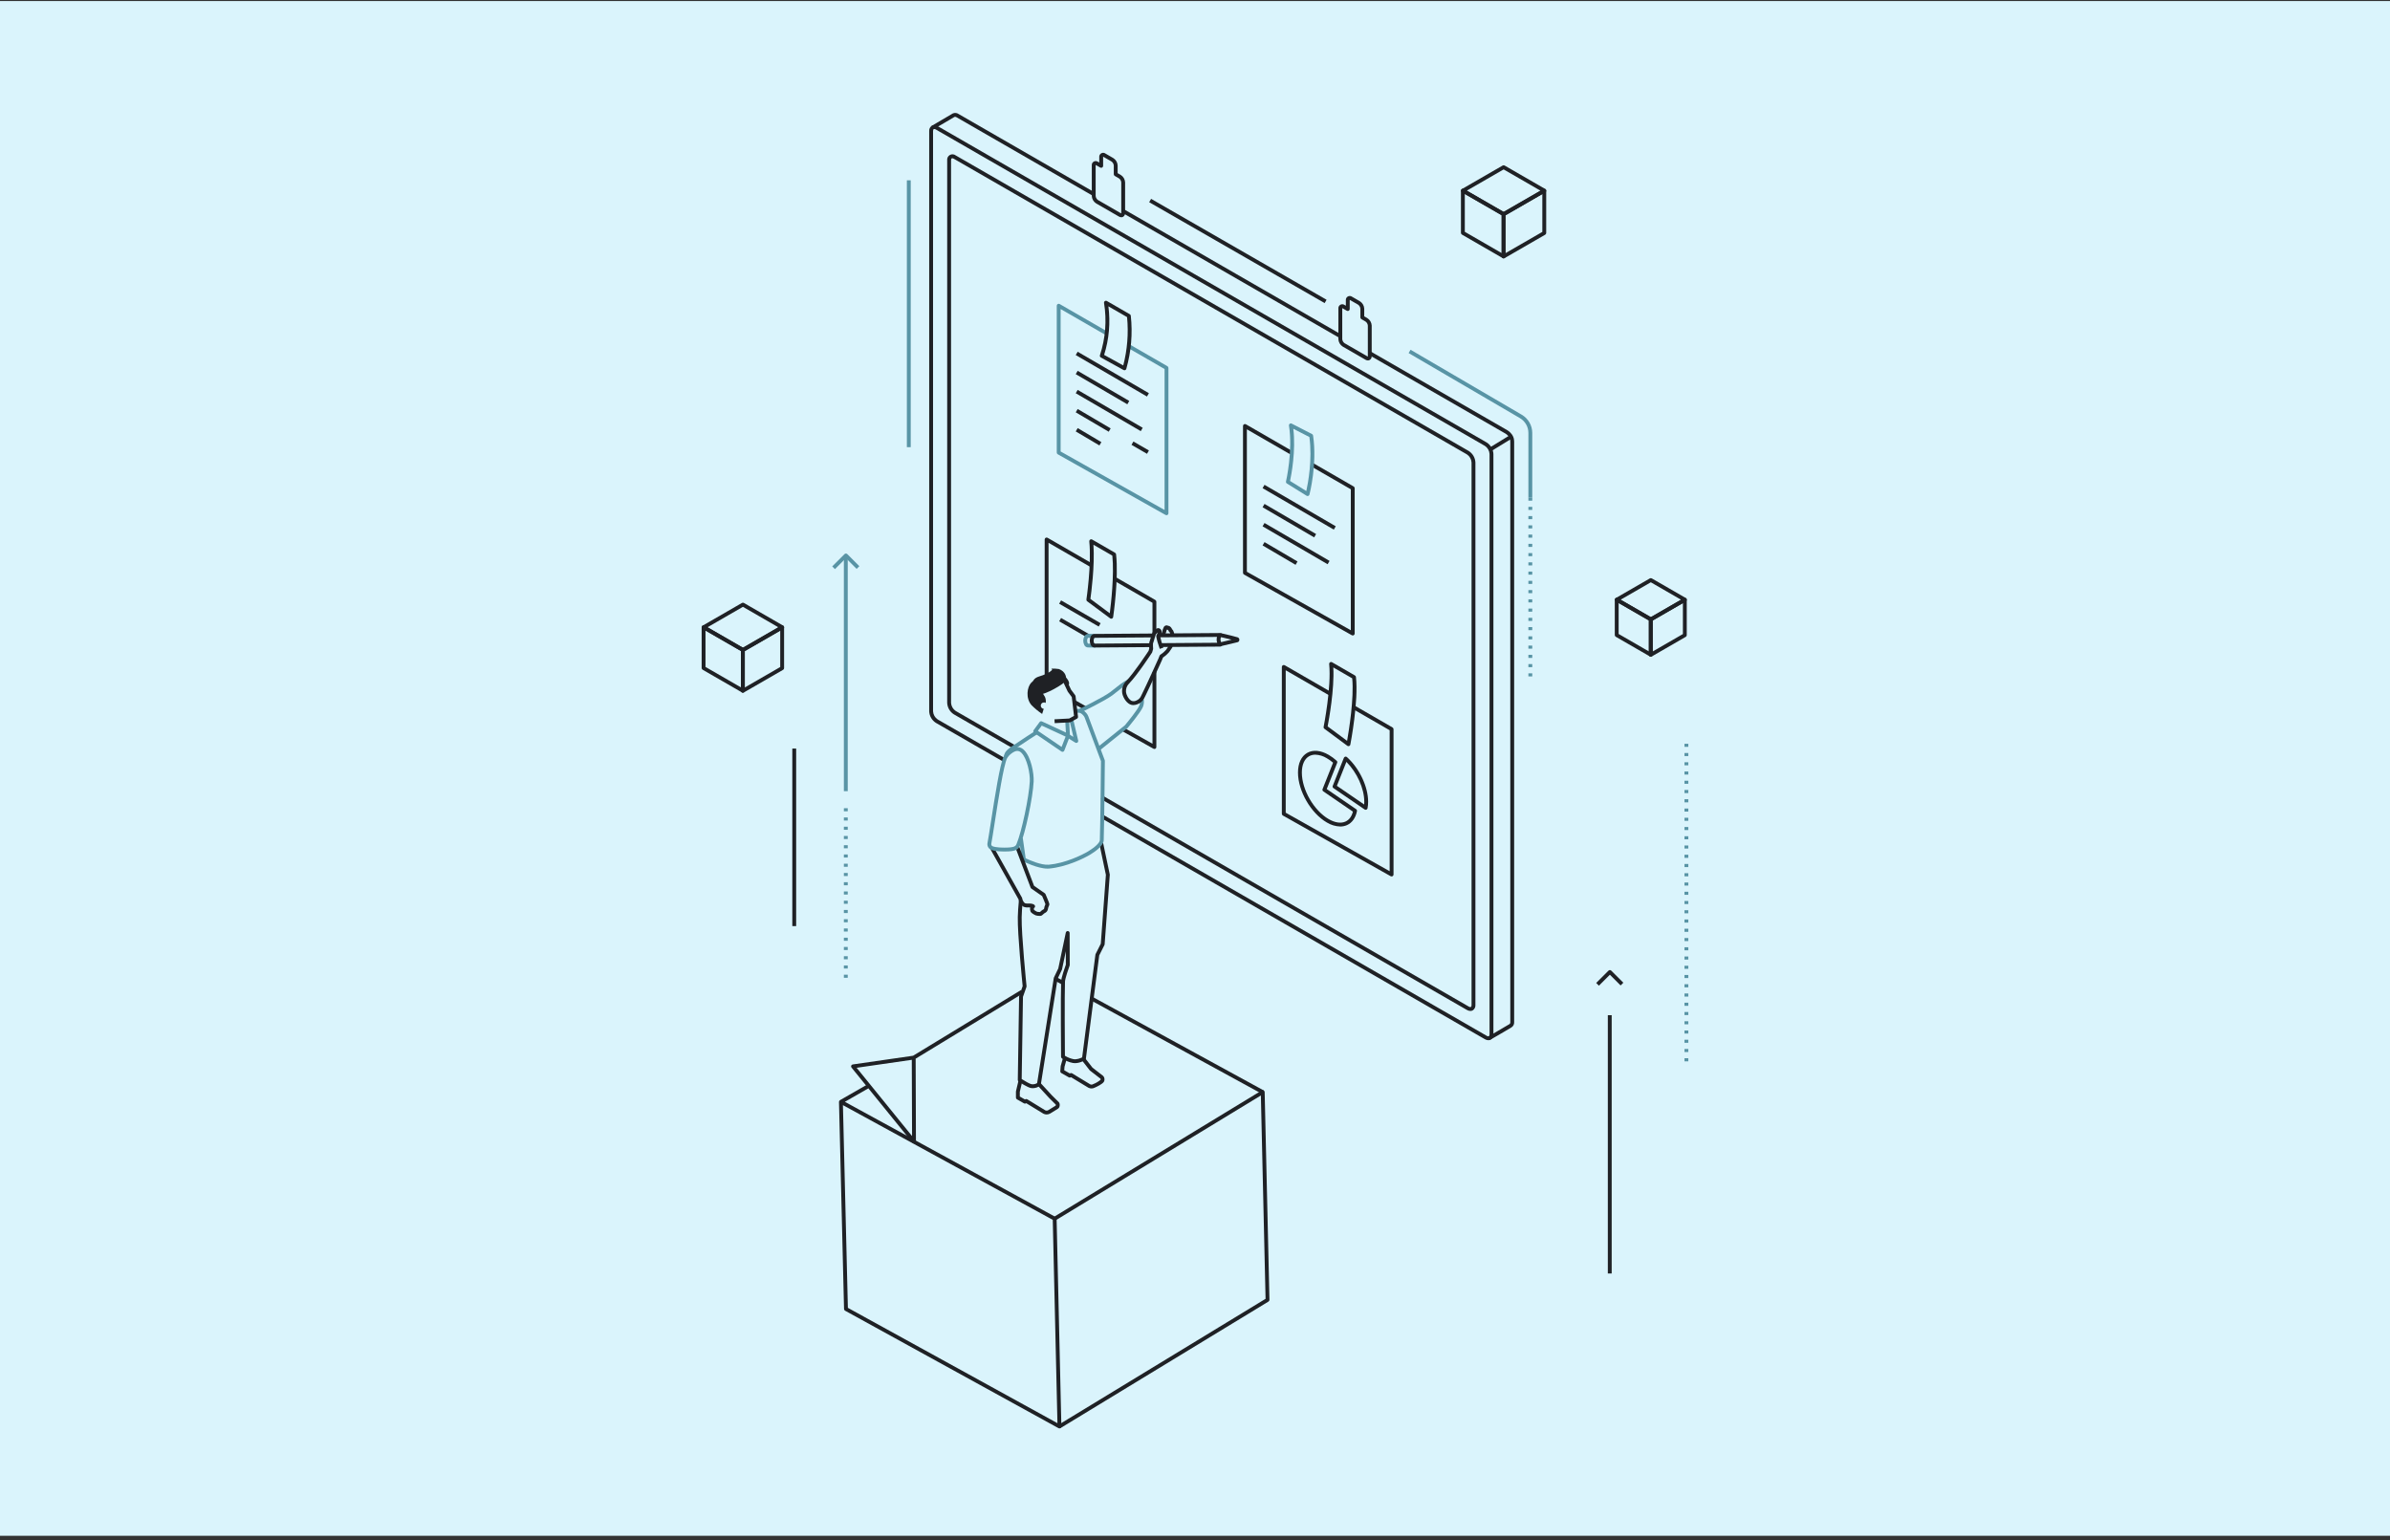 <svg width="436" height="281" viewBox="0 0 436 281" fill="none" xmlns="http://www.w3.org/2000/svg">
<rect x="0" y="0" width="436" height="281" fill="#333333" stroke="none"/>
<rect width="436" height="280" transform="translate(0 0.19)" fill="#DAF4FC"/>
<g clip-path="url(#clip0_131_11657)">
<path d="M222.683 117.893L222.521 117.209C223.179 117.053 224.023 116.854 224.661 116.703L224.388 116.63L222.508 116.185L222.67 115.501L224.561 115.949L225.786 116.277C225.801 116.281 225.817 116.286 225.831 116.292C225.891 116.319 225.944 116.358 225.986 116.407C226.029 116.456 226.06 116.514 226.077 116.577C226.097 116.641 226.104 116.709 226.096 116.776C226.088 116.843 226.066 116.908 226.032 116.966C226.003 117.02 225.961 117.066 225.911 117.101C225.861 117.136 225.804 117.159 225.743 117.169C225.442 117.242 223.351 117.736 222.683 117.893Z" fill="#1F2125"/>
<path d="M166.741 208.612C166.688 208.612 166.637 208.6 166.589 208.578C166.542 208.555 166.5 208.522 166.467 208.482L155.336 194.768C155.297 194.72 155.272 194.662 155.262 194.601C155.252 194.54 155.259 194.477 155.282 194.419C155.305 194.361 155.342 194.31 155.391 194.271C155.44 194.233 155.498 194.208 155.559 194.199L166.565 192.612L186.255 180.626L186.621 181.226L167.038 193.146L167.092 208.259C167.093 208.305 167.084 208.351 167.066 208.394C167.048 208.437 167.023 208.476 166.99 208.508C166.957 208.541 166.918 208.567 166.876 208.585C166.833 208.603 166.787 208.612 166.741 208.612H166.741ZM156.273 194.806L166.385 207.265L166.336 193.355L156.273 194.806Z" fill="#1F2125"/>
<path d="M192.281 178.825L192.619 178.208L193.954 178.938L193.617 179.555L192.281 178.825Z" fill="#1F2125"/>
<path d="M198.891 182.441L199.228 181.824L230.524 198.932L230.186 199.549L198.891 182.441Z" fill="#1F2125"/>
<path d="M199.205 35.632L174.502 21.396C174.45 21.357 174.391 21.33 174.327 21.318C174.264 21.305 174.199 21.308 174.136 21.324L170.31 23.573L169.953 22.967L173.759 20.729C173.784 20.713 173.81 20.699 173.838 20.688C174.002 20.619 174.18 20.591 174.358 20.608C174.535 20.626 174.705 20.687 174.852 20.786L199.556 35.023L199.205 35.632Z" fill="#1F2125"/>
<path d="M204.578 38.727L204.929 38.117L244.602 60.982L244.251 61.591L204.578 38.727Z" fill="#1F2125"/>
<path d="M271.518 189.779C271.293 189.773 271.073 189.709 270.881 189.592L200.787 149.2L201.139 148.591L271.233 188.983C271.285 189.024 271.346 189.052 271.412 189.065C271.477 189.078 271.545 189.074 271.609 189.056C271.687 189.01 271.734 188.875 271.734 188.694V82.823C271.715 82.528 271.629 82.241 271.481 81.985C271.333 81.729 271.128 81.51 270.881 81.347L170.715 23.624C170.663 23.583 170.602 23.555 170.536 23.542C170.471 23.53 170.403 23.533 170.34 23.552C170.261 23.597 170.214 23.732 170.214 23.913V129.784C170.233 130.08 170.319 130.367 170.467 130.623C170.615 130.879 170.82 131.097 171.067 131.261L183.254 138.284L182.902 138.893L170.715 131.87C170.363 131.644 170.069 131.336 169.86 130.973C169.65 130.611 169.531 130.203 169.511 129.784V23.913C169.497 23.724 169.534 23.534 169.617 23.363C169.701 23.193 169.829 23.048 169.988 22.943C170.158 22.858 170.348 22.82 170.537 22.832C170.727 22.845 170.91 22.908 171.067 23.015L271.232 80.737C271.585 80.963 271.878 81.271 272.088 81.634C272.297 81.997 272.417 82.404 272.437 82.823V188.694C272.451 188.884 272.414 189.074 272.33 189.244C272.246 189.415 272.119 189.56 271.96 189.664C271.825 189.741 271.673 189.78 271.518 189.779ZM268.236 184.439C268.011 184.434 267.791 184.37 267.599 184.253L200.842 145.787L201.193 145.178L267.95 183.644C268.002 183.685 268.064 183.713 268.129 183.725C268.195 183.738 268.262 183.735 268.326 183.716C268.404 183.67 268.451 183.536 268.451 183.355V84.372C268.433 84.077 268.346 83.79 268.198 83.534C268.05 83.278 267.845 83.059 267.599 82.896L173.998 28.963C173.946 28.922 173.884 28.894 173.819 28.881C173.754 28.869 173.686 28.872 173.622 28.89C173.544 28.936 173.497 29.071 173.497 29.252V128.234C173.515 128.529 173.602 128.816 173.75 129.072C173.898 129.328 174.103 129.547 174.35 129.71L185.061 135.883L184.71 136.492L173.998 130.319C173.645 130.093 173.352 129.786 173.142 129.423C172.933 129.06 172.813 128.652 172.793 128.234V29.252C172.768 29.061 172.799 28.867 172.884 28.694C172.969 28.521 173.104 28.378 173.271 28.282C173.437 28.185 173.629 28.141 173.821 28.154C174.013 28.166 174.197 28.236 174.35 28.354L267.95 82.287C268.303 82.513 268.596 82.821 268.806 83.183C269.015 83.546 269.135 83.954 269.154 84.372V183.355C269.168 183.544 269.132 183.734 269.048 183.905C268.964 184.075 268.836 184.22 268.678 184.325C268.543 184.402 268.391 184.441 268.236 184.44L268.236 184.439Z" fill="#1F2125"/>
<path d="M212.801 93.994C212.741 93.994 212.681 93.978 212.629 93.949L192.96 82.878C192.906 82.848 192.861 82.803 192.829 82.749C192.798 82.695 192.781 82.634 192.781 82.572V55.771C192.781 55.71 192.798 55.649 192.828 55.596C192.859 55.542 192.904 55.498 192.957 55.467C193.011 55.436 193.071 55.42 193.133 55.42C193.195 55.42 193.255 55.436 193.309 55.467L201.913 60.432L201.561 61.041L193.485 56.38V82.366L212.45 93.041V67.326L205.659 63.407L206.011 62.798L212.978 66.818C213.031 66.849 213.075 66.893 213.106 66.947C213.137 67 213.153 67.061 213.153 67.123V93.642C213.153 93.736 213.116 93.825 213.05 93.891C212.984 93.957 212.895 93.994 212.802 93.994H212.801Z" fill="#5894A5"/>
<path d="M205.13 67.547C205.07 67.547 205.012 67.532 204.96 67.503L200.822 65.217C200.747 65.176 200.69 65.109 200.661 65.029C200.632 64.948 200.634 64.86 200.665 64.781C201.673 61.719 201.928 58.459 201.407 55.277C201.397 55.212 201.405 55.144 201.432 55.084C201.458 55.023 201.501 54.97 201.556 54.933C201.61 54.895 201.675 54.874 201.741 54.871C201.807 54.869 201.873 54.885 201.93 54.918L206.113 57.332C206.16 57.359 206.2 57.397 206.231 57.443C206.261 57.489 206.28 57.541 206.286 57.595C206.641 60.853 206.362 64.149 205.465 67.302C205.443 67.373 205.398 67.435 205.338 67.479C205.277 67.523 205.204 67.547 205.13 67.547ZM201.424 64.747L204.912 66.673C205.658 63.796 205.893 60.811 205.608 57.852L202.202 55.887C202.587 58.862 202.322 61.884 201.424 64.746V64.747Z" fill="#1F2125"/>
<path d="M196.242 64.778L196.596 64.171L209.591 71.735L209.237 72.343L196.242 64.778Z" fill="#1F2125"/>
<path d="M196.242 68.261L196.597 67.654L206.008 73.15L205.654 73.757L196.242 68.261Z" fill="#1F2125"/>
<path d="M196.242 71.743L196.596 71.136L208.46 78.047L208.106 78.655L196.242 71.743Z" fill="#1F2125"/>
<path d="M206.414 81.159L206.766 80.55L209.595 82.183L209.243 82.792L206.414 81.159Z" fill="#1F2125"/>
<path d="M196.242 75.226L196.599 74.62L202.615 78.157L202.259 78.763L196.242 75.226Z" fill="#1F2125"/>
<path d="M196.242 78.708L196.601 78.103L200.92 80.661L200.562 81.266L196.242 78.708Z" fill="#1F2125"/>
<path d="M246.778 115.936C246.717 115.936 246.658 115.92 246.605 115.89L226.937 104.82C226.882 104.789 226.837 104.745 226.806 104.691C226.774 104.637 226.758 104.576 226.758 104.513V77.713C226.758 77.651 226.774 77.591 226.805 77.537C226.836 77.484 226.88 77.439 226.934 77.409C226.987 77.378 227.048 77.361 227.109 77.361C227.171 77.361 227.232 77.378 227.285 77.408L235.717 82.275L235.366 82.884L227.461 78.322V104.308L246.426 114.982V89.267L239.072 85.023L239.424 84.414L246.953 88.76C247.007 88.791 247.051 88.835 247.082 88.888C247.113 88.942 247.129 89.003 247.129 89.064V115.584C247.129 115.677 247.092 115.767 247.026 115.833C246.96 115.899 246.871 115.936 246.778 115.936Z" fill="#1F2125"/>
<path d="M238.539 90.495C238.473 90.495 238.409 90.477 238.353 90.442L234.76 88.21C234.698 88.172 234.649 88.115 234.621 88.047C234.593 87.979 234.586 87.904 234.603 87.833C234.616 87.777 235.885 82.211 235.143 77.656C235.133 77.592 235.14 77.526 235.165 77.466C235.19 77.406 235.231 77.353 235.283 77.315C235.336 77.277 235.398 77.254 235.463 77.249C235.528 77.244 235.593 77.257 235.651 77.287L239.353 79.191C239.403 79.217 239.446 79.254 239.478 79.299C239.511 79.345 239.532 79.397 239.54 79.453C240.304 84.634 238.938 90.005 238.879 90.231C238.859 90.307 238.815 90.374 238.754 90.421C238.692 90.469 238.616 90.495 238.538 90.495H238.539ZM235.342 87.745L238.307 89.586C238.616 88.181 239.436 83.855 238.869 79.733L235.933 78.223C236.422 82.248 235.574 86.654 235.342 87.745Z" fill="#5894A5"/>
<path d="M230.328 89.06L230.682 88.452L243.677 96.016L243.323 96.624L230.328 89.06Z" fill="#1F2125"/>
<path d="M230.328 92.543L230.683 91.936L240.094 97.433L239.739 98.04L230.328 92.543Z" fill="#1F2125"/>
<path d="M230.328 96.025L230.682 95.418L242.546 102.33L242.191 102.937L230.328 96.025Z" fill="#1F2125"/>
<path d="M230.328 99.508L230.685 98.902L236.701 102.439L236.345 103.045L230.328 99.508Z" fill="#1F2125"/>
<path d="M191.282 123.325H190.578V98.42C190.578 98.358 190.594 98.298 190.625 98.244C190.656 98.191 190.7 98.146 190.754 98.115C190.807 98.085 190.868 98.068 190.93 98.068C190.992 98.068 191.052 98.085 191.106 98.115L199.159 102.763L198.807 103.372L191.282 99.029V123.325Z" fill="#1F2125"/>
<path d="M195.703 128.311L196.048 127.698L198.093 128.849L197.748 129.462L195.703 128.311Z" fill="#1F2125"/>
<path d="M210.595 136.643C210.534 136.643 210.475 136.627 210.422 136.597L204.579 133.309L204.925 132.696L210.243 135.689V122.62H210.946V136.291C210.946 136.384 210.909 136.474 210.843 136.54C210.777 136.606 210.688 136.643 210.594 136.643H210.595ZM210.946 115.439H210.243V109.974L202.992 105.79L203.344 105.181L210.77 109.466C210.824 109.497 210.868 109.542 210.899 109.595C210.93 109.649 210.946 109.709 210.946 109.771V115.439Z" fill="#1F2125"/>
<path d="M202.722 112.875C202.646 112.875 202.573 112.85 202.512 112.805L198.33 109.701C198.278 109.663 198.238 109.612 198.214 109.553C198.19 109.494 198.182 109.43 198.191 109.367C198.201 109.303 199.142 102.982 198.716 98.778C198.71 98.713 198.721 98.648 198.749 98.59C198.777 98.531 198.821 98.482 198.876 98.447C198.93 98.412 198.993 98.392 199.058 98.391C199.123 98.389 199.187 98.406 199.243 98.438L203.425 100.852C203.472 100.879 203.513 100.918 203.543 100.963C203.573 101.009 203.592 101.062 203.599 101.116C204.097 105.5 203.112 112.287 203.07 112.574C203.057 112.658 203.015 112.734 202.951 112.789C202.888 112.844 202.806 112.875 202.722 112.875ZM198.918 109.262L202.453 111.886C202.679 110.149 203.284 104.93 202.919 101.371L199.473 99.383C199.732 103.221 199.073 108.172 198.918 109.262Z" fill="#1F2125"/>
<path d="M193.219 110.145L193.571 109.535L200.784 113.699L200.432 114.308L193.219 110.145Z" fill="#1F2125"/>
<path d="M193.219 113.354L193.571 112.745L198.714 115.714L198.362 116.323L193.219 113.354Z" fill="#1F2125"/>
<path d="M253.864 159.898C253.804 159.898 253.744 159.882 253.691 159.853L234.023 148.782C233.969 148.751 233.923 148.707 233.892 148.653C233.86 148.599 233.844 148.538 233.844 148.476V121.675C233.844 121.613 233.86 121.553 233.891 121.499C233.922 121.446 233.966 121.401 234.02 121.37C234.073 121.34 234.134 121.323 234.195 121.323C234.257 121.323 234.318 121.339 234.371 121.37L242.773 126.22L242.422 126.829L234.547 122.284V148.27L253.512 158.945V133.229L246.641 129.263L246.993 128.654L254.04 132.721C254.093 132.752 254.137 132.797 254.168 132.85C254.199 132.904 254.215 132.964 254.215 133.026V159.546C254.215 159.639 254.178 159.729 254.112 159.795C254.046 159.86 253.957 159.898 253.864 159.898H253.864Z" fill="#1F2125"/>
<path d="M245.993 136.129C245.917 136.129 245.844 136.105 245.783 136.06L241.601 132.956C241.547 132.916 241.506 132.862 241.482 132.8C241.458 132.738 241.452 132.67 241.466 132.605C241.48 132.533 242.903 125.358 242.478 121.162C242.471 121.097 242.482 121.032 242.51 120.974C242.538 120.916 242.582 120.866 242.636 120.831C242.691 120.796 242.754 120.776 242.819 120.775C242.883 120.773 242.947 120.789 243.003 120.822L247.186 123.236C247.234 123.263 247.274 123.302 247.304 123.348C247.335 123.394 247.354 123.446 247.36 123.501C247.86 127.892 246.4 135.522 246.338 135.845C246.323 135.925 246.28 135.997 246.217 136.049C246.154 136.101 246.075 136.129 245.993 136.129ZM242.198 132.524L245.748 135.158C246.072 133.33 247.041 127.392 246.679 123.755L243.23 121.765C243.453 125.7 242.428 131.327 242.198 132.524ZM244.489 150.787C243.622 150.758 242.779 150.504 242.042 150.048C239.145 148.377 236.789 144.297 236.789 140.954C236.789 139.258 237.38 137.983 238.452 137.364C239.524 136.745 240.924 136.872 242.393 137.72C242.913 138.023 243.399 138.381 243.842 138.788C243.895 138.837 243.932 138.9 243.948 138.97C243.964 139.04 243.958 139.113 243.931 139.18C243.205 140.977 242.326 143.202 242.03 143.952L247.398 147.628C247.455 147.667 247.499 147.722 247.525 147.785C247.551 147.849 247.558 147.918 247.545 147.986C247.307 149.203 246.67 150.105 245.75 150.524C245.353 150.702 244.923 150.791 244.489 150.787ZM239.951 137.681C239.549 137.675 239.153 137.776 238.803 137.973C237.958 138.461 237.492 139.52 237.492 140.954C237.492 144.073 239.691 147.88 242.393 149.439C243.543 150.103 244.631 150.261 245.458 149.884C246.122 149.582 246.584 148.959 246.805 148.075L241.401 144.374C241.335 144.329 241.287 144.263 241.263 144.186C241.24 144.11 241.243 144.029 241.273 143.955C241.283 143.928 242.319 141.298 243.186 139.147C242.831 138.839 242.448 138.565 242.042 138.329C241.413 137.935 240.692 137.712 239.951 137.681Z" fill="#1F2125"/>
<path d="M249.133 147.735C249.062 147.735 248.992 147.714 248.934 147.674L243.255 143.785C243.189 143.74 243.141 143.674 243.118 143.598C243.094 143.521 243.098 143.44 243.127 143.366C243.138 143.337 244.265 140.476 245.161 138.257C245.182 138.204 245.216 138.158 245.259 138.121C245.302 138.084 245.353 138.058 245.408 138.046C245.463 138.033 245.521 138.034 245.575 138.048C245.63 138.062 245.681 138.09 245.723 138.127C247.996 140.179 249.584 143.526 249.584 146.266C249.587 146.663 249.551 147.06 249.477 147.451C249.462 147.531 249.419 147.603 249.356 147.655C249.293 147.707 249.214 147.735 249.132 147.735H249.133ZM243.884 143.363L248.861 146.772C248.874 146.609 248.881 146.44 248.881 146.265C248.881 143.859 247.558 140.942 245.62 139C244.927 140.723 244.157 142.671 243.884 143.363ZM204.564 39.636C204.406 39.633 204.252 39.588 204.117 39.507L199.954 37.104C199.724 36.959 199.533 36.76 199.397 36.524C199.261 36.288 199.184 36.023 199.173 35.752V30.177C199.158 30.039 199.184 29.9 199.246 29.776C199.309 29.653 199.406 29.55 199.526 29.481C199.646 29.411 199.784 29.378 199.922 29.386C200.061 29.393 200.194 29.441 200.306 29.523L200.535 29.655V28.67C200.52 28.532 200.546 28.393 200.609 28.269C200.671 28.146 200.769 28.043 200.889 27.974C201.009 27.904 201.146 27.872 201.285 27.879C201.423 27.886 201.556 27.934 201.668 28.016L203.106 28.846C203.336 28.991 203.528 29.19 203.664 29.426C203.8 29.661 203.877 29.927 203.887 30.198V31.59L204.468 31.925C204.698 32.07 204.89 32.269 205.026 32.505C205.162 32.741 205.238 33.006 205.249 33.278V38.852C205.258 38.989 205.23 39.126 205.168 39.248C205.106 39.371 205.012 39.474 204.896 39.548C204.795 39.606 204.681 39.637 204.564 39.636ZM199.885 30.101C199.879 30.125 199.876 30.151 199.876 30.177V35.752C199.888 35.9 199.933 36.043 200.007 36.172C200.081 36.301 200.183 36.411 200.306 36.495L204.468 38.898C204.49 38.911 204.514 38.921 204.538 38.928C204.544 38.904 204.546 38.878 204.546 38.853V33.277C204.535 33.129 204.49 32.986 204.416 32.857C204.341 32.728 204.239 32.618 204.117 32.534L203.36 32.097C203.306 32.066 203.262 32.022 203.231 31.968C203.2 31.915 203.184 31.854 203.184 31.792V30.198C203.172 30.05 203.128 29.906 203.053 29.778C202.979 29.649 202.877 29.539 202.754 29.455L201.317 28.624C201.295 28.611 201.271 28.601 201.246 28.593C201.241 28.618 201.238 28.644 201.239 28.669V30.264C201.239 30.326 201.222 30.386 201.192 30.44C201.161 30.493 201.116 30.538 201.063 30.568C201.009 30.599 200.949 30.615 200.887 30.615C200.825 30.615 200.765 30.599 200.711 30.568L199.954 30.132C199.932 30.119 199.909 30.108 199.885 30.1L199.885 30.101ZM249.549 65.758C249.391 65.754 249.236 65.71 249.101 65.628L244.939 63.226C244.709 63.081 244.518 62.882 244.382 62.646C244.246 62.41 244.169 62.145 244.158 61.873V56.299C244.143 56.161 244.168 56.022 244.231 55.898C244.294 55.775 244.391 55.672 244.511 55.603C244.631 55.533 244.769 55.5 244.907 55.508C245.046 55.515 245.179 55.563 245.291 55.645L245.52 55.777V54.792C245.505 54.654 245.531 54.515 245.593 54.391C245.656 54.268 245.753 54.165 245.873 54.096C245.993 54.026 246.131 53.993 246.269 54.001C246.408 54.008 246.541 54.056 246.653 54.138L248.091 54.967C248.321 55.113 248.512 55.312 248.648 55.547C248.784 55.783 248.861 56.048 248.872 56.32V57.712L249.453 58.047C249.683 58.192 249.874 58.391 250.01 58.627C250.147 58.863 250.223 59.128 250.234 59.4V64.974C250.243 65.111 250.215 65.248 250.153 65.37C250.091 65.493 249.997 65.597 249.881 65.67C249.78 65.728 249.665 65.758 249.549 65.758ZM244.869 56.223C244.864 56.248 244.861 56.273 244.862 56.299V61.873C244.873 62.022 244.918 62.165 244.992 62.294C245.066 62.423 245.168 62.533 245.291 62.617L249.453 65.019C249.475 65.032 249.498 65.043 249.523 65.05C249.529 65.025 249.531 65 249.531 64.974V59.4C249.519 59.252 249.475 59.108 249.4 58.979C249.326 58.85 249.224 58.74 249.101 58.656L248.345 58.219C248.291 58.188 248.247 58.144 248.216 58.09C248.185 58.037 248.169 57.976 248.169 57.915V56.32C248.157 56.172 248.112 56.028 248.038 55.9C247.964 55.771 247.862 55.66 247.739 55.576L246.301 54.747C246.279 54.734 246.256 54.723 246.232 54.716C246.226 54.741 246.223 54.766 246.224 54.792V56.386C246.224 56.448 246.207 56.509 246.176 56.562C246.146 56.615 246.101 56.66 246.048 56.691C245.994 56.721 245.934 56.738 245.872 56.738C245.81 56.738 245.75 56.721 245.696 56.691L244.939 56.254C244.917 56.241 244.894 56.23 244.869 56.223ZM199.119 198.579C198.922 198.579 198.728 198.533 198.552 198.444L195.385 196.526L195.344 196.55C195.29 196.582 195.229 196.599 195.167 196.599C195.105 196.6 195.044 196.584 194.989 196.553L193.605 195.763C193.547 195.73 193.5 195.681 193.469 195.623C193.438 195.564 193.424 195.498 193.429 195.432L193.496 194.526C193.497 194.502 193.502 194.479 193.508 194.456L193.941 192.931L194.617 193.123L194.195 194.613L194.147 195.262L195.16 195.841L195.206 195.813C195.261 195.781 195.324 195.763 195.387 195.764C195.451 195.764 195.514 195.781 195.568 195.814L198.893 197.829C198.972 197.865 199.059 197.882 199.147 197.877C199.234 197.872 199.318 197.847 199.394 197.803C199.405 197.796 199.417 197.79 199.429 197.785C199.918 197.598 200.373 197.331 200.776 196.997C200.781 196.963 200.784 196.928 200.784 196.894C200.783 196.856 200.77 196.819 200.745 196.79L198.836 195.311C198.813 195.293 198.792 195.272 198.774 195.249L197.289 193.343L197.844 192.911L199.301 194.782L201.2 196.252C201.213 196.262 201.225 196.273 201.237 196.285C201.399 196.45 201.489 196.674 201.487 196.906C201.494 197.054 201.462 197.202 201.394 197.335C201.135 197.782 200.073 198.272 199.725 198.423C199.539 198.525 199.331 198.579 199.119 198.579ZM190.933 203.324C190.73 203.324 190.531 203.276 190.35 203.184C190.342 203.18 190.334 203.175 190.326 203.17L187.211 201.267L187.161 201.297C187.108 201.329 187.046 201.346 186.984 201.346C186.922 201.347 186.86 201.331 186.806 201.3L185.513 200.558C185.459 200.528 185.414 200.483 185.383 200.43C185.352 200.376 185.336 200.315 185.336 200.254V199.153C185.336 199.125 185.339 199.098 185.345 199.071L185.822 197.056L186.507 197.219L186.039 199.194V200.05L186.977 200.587L187.033 200.554C187.088 200.521 187.151 200.504 187.215 200.504C187.279 200.505 187.342 200.523 187.397 200.556L190.679 202.562C190.766 202.604 190.861 202.624 190.957 202.62C191.053 202.617 191.147 202.59 191.23 202.542L192.599 201.701C192.616 201.648 192.623 201.592 192.618 201.536L191.393 200.322L189.232 197.972L189.749 197.497L191.9 199.834L193.165 201.087C193.182 201.104 193.197 201.123 193.21 201.142C193.326 201.351 193.355 201.596 193.293 201.827C193.277 201.921 193.241 202.01 193.188 202.09C193.135 202.169 193.066 202.237 192.986 202.288L191.589 203.147C191.39 203.262 191.163 203.323 190.933 203.324Z" fill="#1F2125"/>
<path d="M197.173 129.995L196.867 129.361C196.91 129.341 201.195 127.267 202.542 126.264C202.699 126.147 202.908 125.979 203.149 125.786C203.907 125.177 204.944 124.344 205.742 123.966L206.044 124.601C205.32 124.944 204.32 125.747 203.59 126.333C203.383 126.502 203.174 126.666 202.962 126.828C201.562 127.871 197.352 129.908 197.173 129.995ZM200.612 136.915L200.171 136.367L205.211 132.318C205.866 131.538 207.554 129.441 207.857 128.688C207.975 128.362 208.008 128.012 207.954 127.67L208.652 127.584C208.722 128.044 208.673 128.515 208.51 128.951C208.098 129.972 205.824 132.682 205.727 132.797C205.713 132.815 205.696 132.831 205.679 132.845L200.612 136.915Z" fill="#5894A5"/>
<path d="M188.407 198.528C188.29 198.528 188.173 198.517 188.057 198.496C187.428 198.382 185.995 197.447 185.834 197.341C185.784 197.308 185.744 197.264 185.716 197.212C185.689 197.159 185.675 197.101 185.675 197.042L185.913 181.802C185.913 181.764 185.92 181.727 185.933 181.691L186.561 179.908C186.462 178.931 185.61 170.36 185.675 167.331C185.69 166.64 185.758 165.388 185.872 164.273L186.572 164.345C186.46 165.44 186.393 166.668 186.379 167.346C186.312 170.449 187.259 179.821 187.268 179.915C187.273 179.966 187.267 180.018 187.25 180.067L186.615 181.87L186.382 196.858C186.963 197.23 187.848 197.744 188.183 197.805C188.536 197.854 188.895 197.782 189.201 197.6L192.24 178.421C192.246 178.388 192.256 178.355 192.271 178.324L193.063 176.669L194.433 170.14C194.451 170.056 194.5 169.981 194.57 169.93C194.64 169.879 194.726 169.856 194.812 169.864C194.899 169.873 194.978 169.914 195.037 169.978C195.095 170.042 195.128 170.125 195.128 170.211L195.146 176.046C195.146 176.087 195.139 176.128 195.125 176.167C194.898 176.792 194.305 178.531 194.283 179.064C194.186 181.43 194.257 191.136 194.269 192.612C194.752 192.911 195.284 193.122 195.84 193.236C196.427 193.344 197.119 193.052 197.416 192.905L199.835 174.157C199.84 174.118 199.852 174.08 199.87 174.045L200.817 172.162L201.746 159.607L200.541 153.889L201.229 153.744L202.444 159.511C202.451 159.544 202.453 159.577 202.451 159.61L201.514 172.284C201.51 172.33 201.498 172.375 201.477 172.416L200.525 174.307L198.09 193.175C198.084 193.228 198.065 193.279 198.035 193.324C198.006 193.369 197.966 193.406 197.92 193.433C197.872 193.461 196.741 194.12 195.711 193.927C194.995 193.784 194.316 193.498 193.712 193.087C193.668 193.055 193.632 193.012 193.606 192.964C193.581 192.915 193.568 192.861 193.567 192.806C193.566 192.694 193.475 181.602 193.581 179.035C193.609 178.34 194.292 176.406 194.442 175.986L194.435 173.553L193.742 176.855C193.736 176.883 193.727 176.909 193.715 176.934L192.927 178.581L189.871 197.866C189.857 197.955 189.809 198.036 189.737 198.091C189.348 198.366 188.885 198.519 188.407 198.528Z" fill="#1F2125"/>
<path d="M183.858 138.029L183.156 137.974C183.225 137.106 183.909 136.634 184.856 135.981C186.294 134.991 188.902 133.325 188.928 133.308L189.307 133.901C189.28 133.917 186.683 135.576 185.255 136.56C184.34 137.191 183.898 137.518 183.858 138.029ZM191.101 158.471C189.271 158.471 186.737 157.189 186.624 157.131C186.573 157.105 186.53 157.068 186.497 157.022C186.464 156.976 186.443 156.923 186.435 156.867L185.888 152.987L186.584 152.888L187.106 156.584C187.721 156.879 189.946 157.886 191.349 157.757C194.291 157.49 197.358 156.023 198.569 155.285C199.794 154.538 200.627 153.734 200.642 153.284C200.748 149.962 200.841 139.781 200.849 138.865L197.886 130.949C197.834 130.809 197.757 130.679 197.658 130.566L197.606 130.507C197.02 129.832 196.538 130.01 196.226 130.204L195.856 129.606C196.652 129.113 197.462 129.268 198.137 130.045L198.189 130.105C198.343 130.281 198.463 130.484 198.545 130.703L201.531 138.68C201.546 138.72 201.553 138.763 201.553 138.806C201.552 138.916 201.456 149.836 201.345 153.306C201.313 154.291 199.822 155.345 198.935 155.886C197.676 156.653 194.483 158.179 191.413 158.458C191.312 158.467 191.208 158.471 191.101 158.471Z" fill="#5894A5"/>
<path d="M193.83 137.162C193.759 137.163 193.69 137.141 193.632 137.102L188.646 133.706C188.607 133.679 188.574 133.645 188.548 133.605C188.523 133.565 188.505 133.521 188.497 133.474C188.489 133.428 188.491 133.38 188.502 133.334C188.512 133.288 188.533 133.245 188.561 133.207L189.649 131.729C189.697 131.664 189.766 131.617 189.845 131.597C189.923 131.577 190.006 131.584 190.08 131.618L194.987 133.888C195.068 133.925 195.131 133.992 195.165 134.075C195.198 134.158 195.199 134.251 195.167 134.334L194.158 136.938C194.132 137.004 194.087 137.061 194.029 137.101C193.97 137.141 193.901 137.163 193.83 137.163V137.162ZM189.343 133.33L193.662 136.271L194.392 134.387L190.045 132.377L189.343 133.33Z" fill="#5894A5"/>
<path d="M196.347 135.538C196.282 135.538 196.217 135.52 196.162 135.486L194.649 134.547C194.601 134.517 194.561 134.476 194.532 134.428C194.503 134.379 194.486 134.324 194.483 134.268L194.336 131.6L195.038 131.561L195.176 134.046L195.812 134.441L195.109 131.438L195.794 131.278L196.69 135.107C196.702 135.159 196.702 135.212 196.69 135.264C196.679 135.316 196.656 135.364 196.623 135.405C196.59 135.447 196.548 135.48 196.5 135.503C196.452 135.527 196.4 135.538 196.347 135.538Z" fill="#5894A5"/>
<path d="M194.131 124.493C193.807 124.859 192.329 125.723 191.485 126.109C190.173 126.711 189.679 126.792 189.206 126.463C188.577 126.023 187.525 124.023 189.558 123.415C191.545 122.822 191.946 122.187 191.946 122.187L191.801 121.989C192.257 121.963 192.715 121.986 193.166 122.058C194.311 122.456 194.872 123.657 194.131 124.493H194.131Z" fill="#1F2125"/>
<path d="M194.816 125.131L193.942 123.613L194.201 123.233C194.201 123.233 194.657 123.789 194.78 123.993C194.898 124.187 195.257 124.727 194.816 125.131ZM189.864 128.716C189.869 128.562 189.934 128.416 190.047 128.31C190.159 128.204 190.309 128.147 190.463 128.151C190.568 128.155 190.671 128.188 190.758 128.247C190.827 127.873 190.78 127.488 190.625 127.141L188.776 124.109C188.522 124.202 188.294 124.357 188.114 124.56C187.376 125.37 187.061 127.343 188.166 128.636C188.76 129.238 189.413 129.779 190.115 130.252L190.408 129.318C190.257 129.308 190.116 129.24 190.014 129.128C189.913 129.015 189.859 128.868 189.864 128.716ZM206.748 128.634C206.531 128.637 206.317 128.59 206.122 128.495C205.259 128.059 204.768 126.944 204.709 126.327C204.672 125.947 204.719 125.563 204.847 125.203C204.975 124.842 205.18 124.514 205.448 124.242C206.818 122.841 209.239 119.186 209.533 118.74L209.652 118.32C209.6 117.935 209.607 117.545 209.675 117.162C209.794 116.833 209.887 116.5 209.969 116.207C210.113 115.688 210.189 115.431 210.332 115.272C210.662 114.905 211.073 114.447 211.508 114.647C211.602 114.689 211.686 114.751 211.754 114.828C211.821 114.906 211.871 114.998 211.898 115.097C211.929 115.275 211.922 115.458 211.878 115.633C211.834 115.808 211.753 115.972 211.641 116.114C211.79 116.806 211.989 117.486 212.235 118.15L211.571 118.382C210.784 116.128 210.915 115.934 211.012 115.792C211.106 115.666 211.176 115.524 211.216 115.372C211.089 115.488 210.968 115.612 210.855 115.742C210.769 115.954 210.699 116.173 210.646 116.395C210.561 116.701 210.464 117.048 210.335 117.402C210.322 117.712 210.33 118.022 210.358 118.33C210.361 118.371 210.357 118.412 210.346 118.452L210.195 118.984C210.185 119.018 210.17 119.051 210.151 119.08C210.041 119.248 207.451 123.2 205.951 124.733C205.754 124.933 205.604 125.173 205.51 125.436C205.417 125.7 205.382 125.981 205.409 126.259C205.448 126.67 205.827 127.558 206.439 127.867C206.581 127.917 206.732 127.937 206.882 127.926C207.033 127.914 207.179 127.871 207.311 127.799C207.626 127.672 207.891 127.445 208.065 127.153L208.323 126.638C209.083 125.129 211.283 120.252 211.305 120.203L211.544 119.61C211.57 119.546 211.614 119.491 211.671 119.452C212.051 119.203 212.398 118.908 212.705 118.574C212.837 118.384 213.128 117.954 213.228 117.807L213.269 117.645L213.951 117.817L213.895 118.039C213.885 118.079 213.868 118.117 213.845 118.15C213.845 118.15 213.444 118.741 213.282 118.975C212.954 119.355 212.575 119.69 212.157 119.97L211.952 120.479C211.924 120.541 209.718 125.432 208.952 126.954L208.693 127.469C208.446 127.907 208.06 128.249 207.596 128.443C207.329 128.564 207.041 128.629 206.748 128.634Z" fill="#1F2125"/>
<path d="M212.514 115.959L211.85 115.727L212.001 115.297C212.063 114.979 212.17 114.671 212.319 114.383C212.368 114.301 212.437 114.231 212.52 114.181C212.602 114.131 212.695 114.102 212.791 114.095C212.903 114.09 213.013 114.118 213.109 114.174C213.176 114.169 213.244 114.182 213.305 114.21C213.541 114.335 213.724 114.542 213.817 114.792C213.903 114.869 213.976 114.961 214.03 115.063C214.124 115.265 214.189 115.48 214.224 115.7L213.539 115.86C213.508 115.704 213.467 115.551 213.415 115.401C213.406 115.386 213.396 115.371 213.386 115.356C213.339 115.334 213.297 115.302 213.263 115.263C213.229 115.223 213.205 115.176 213.191 115.126C213.167 115.048 213.13 114.975 213.081 114.91C213.005 114.92 212.927 114.904 212.861 114.866C212.787 115.063 212.727 115.264 212.682 115.47C212.68 115.483 212.676 115.496 212.671 115.509L212.514 115.959ZM189.657 167.096C189.412 167.095 189.168 167.061 188.932 166.995C188.638 166.859 188.128 166.59 188.001 166.302C187.912 166.074 187.885 165.826 187.922 165.584C187.923 165.573 187.924 165.561 187.925 165.549C187.813 165.544 187.701 165.543 187.588 165.545C187.283 165.576 186.975 165.532 186.691 165.416C186.453 165.266 186.25 165.067 186.096 164.833C185.941 164.598 185.837 164.334 185.793 164.056L180.656 154.896L181.27 154.552L186.436 163.766C186.458 163.805 186.472 163.849 186.478 163.893C186.479 163.899 186.573 164.554 187.025 164.797C187.206 164.843 187.394 164.858 187.581 164.842C187.97 164.838 188.411 164.833 188.708 165.093C188.752 165.131 188.786 165.181 188.806 165.236C188.827 165.291 188.833 165.351 188.824 165.409C188.816 165.468 188.792 165.523 188.757 165.57C188.721 165.617 188.674 165.654 188.62 165.678C188.602 165.785 188.608 165.895 188.637 166C188.817 166.144 189.015 166.264 189.226 166.356C189.386 166.379 189.548 166.392 189.71 166.394C189.801 166.321 189.865 166.261 189.919 166.211C190.013 166.116 190.12 166.035 190.238 165.97L190.276 165.951C190.405 165.887 190.46 165.848 190.47 165.768C190.502 165.501 190.58 165.242 190.701 165.002L190.717 164.968C190.64 164.728 190.372 164.077 190.118 163.488L188.147 162.118C188.089 162.077 188.044 162.02 188.019 161.954L185.183 154.481L185.841 154.231L188.638 161.603L190.602 162.968C190.655 163.005 190.697 163.056 190.723 163.116C190.828 163.358 191.357 164.58 191.423 164.887C191.443 165.031 191.413 165.177 191.337 165.301C191.249 165.473 191.192 165.659 191.168 165.85C191.144 166.012 191.077 166.165 190.975 166.294C190.873 166.422 190.739 166.521 190.586 166.582L190.56 166.595C190.5 166.632 190.445 166.676 190.397 166.727C190.319 166.799 190.222 166.889 190.077 167.004C189.949 167.076 189.803 167.108 189.657 167.096Z" fill="#1F2125"/>
<path d="M199.021 118.132C198.713 118.132 198.536 118.129 198.427 118.117C198.298 118.105 198.175 118.061 198.068 117.988C197.962 117.915 197.876 117.816 197.818 117.701C197.687 117.453 197.618 117.177 197.617 116.897C197.616 116.617 197.684 116.34 197.813 116.092C197.871 115.979 197.955 115.88 198.057 115.805C198.16 115.729 198.278 115.679 198.403 115.657C198.42 115.654 198.444 115.655 198.454 115.653L199.786 115.657L199.784 116.36L198.495 116.356C198.465 116.379 198.44 116.408 198.424 116.441C198.357 116.583 198.322 116.738 198.322 116.895C198.323 117.051 198.358 117.206 198.426 117.347C198.442 117.379 198.466 117.408 198.495 117.429C198.621 117.433 199.378 117.429 199.843 117.425L199.847 118.129C199.572 118.131 199.296 118.132 199.021 118.132Z" fill="#5894A5"/>
<path d="M199.668 118.134C199.528 118.127 199.393 118.083 199.277 118.007C199.16 117.93 199.065 117.824 199.004 117.699C198.874 117.451 198.805 117.175 198.805 116.895C198.804 116.614 198.871 116.338 199 116.089C199.066 115.954 199.171 115.841 199.3 115.764C199.43 115.687 199.58 115.65 199.73 115.657L210.297 115.58L210.302 116.284L199.715 116.36C199.696 116.359 199.684 116.359 199.668 116.357C199.647 116.384 199.627 116.411 199.609 116.44C199.534 116.59 199.499 116.757 199.509 116.925C199.509 117.072 199.545 117.216 199.612 117.346C199.628 117.381 199.654 117.411 199.685 117.432C199.704 117.429 199.699 117.426 199.718 117.426L209.845 117.353L209.85 118.056L199.746 118.129C199.72 118.132 199.694 118.134 199.668 118.134ZM211.874 118.041L211.869 117.338L222.05 117.264C221.928 116.921 221.916 116.549 222.015 116.198L211.264 116.276L211.259 115.573L222.588 115.491C222.657 115.491 222.724 115.51 222.782 115.548C222.84 115.586 222.885 115.639 222.913 115.702C222.94 115.766 222.949 115.835 222.937 115.903C222.925 115.971 222.893 116.034 222.846 116.084C222.802 116.134 222.402 116.622 222.902 117.426C222.935 117.479 222.954 117.54 222.955 117.602C222.957 117.665 222.942 117.726 222.912 117.781C222.882 117.836 222.837 117.881 222.784 117.913C222.73 117.945 222.669 117.962 222.606 117.963L211.874 118.041Z" fill="#1F2125"/>
<path d="M153.945 101.335H154.649V144.341H153.945V101.335ZM154.649 178.388H153.945V177.825H154.649V178.388ZM154.649 176.7H153.945V176.138H154.649V176.7ZM154.649 175.013H153.945V174.45H154.649V175.013ZM154.649 173.325H153.945V172.763H154.649V173.325ZM154.649 171.638H153.945V171.075H154.649V171.638ZM154.649 169.95H153.945V169.388H154.649V169.95ZM154.649 168.263H153.945V167.7H154.649V168.263ZM154.649 166.575H153.945V166.013H154.649V166.575ZM154.649 164.888H153.945V164.325H154.649V164.888ZM154.649 163.2H153.945V162.638H154.649V163.2ZM154.649 161.513H153.945V160.95H154.649V161.513ZM154.649 159.825H153.945V159.263H154.649V159.825ZM154.649 158.138H153.945V157.575H154.649V158.138ZM154.649 156.45H153.945V155.888H154.649V156.45ZM154.649 154.763H153.945V154.2H154.649V154.763ZM154.649 153.075H153.945V152.513H154.649V153.075ZM154.649 151.388H153.945V150.825H154.649V151.388ZM154.649 149.7H153.945V149.138H154.649V149.7ZM154.649 148.013H153.945V147.45H154.649V148.013Z" fill="#5894A5"/>
<path d="M152.317 103.831L151.82 103.334L154.068 101.086C154.136 101.023 154.225 100.987 154.317 100.987C154.41 100.987 154.499 101.023 154.566 101.086L156.771 103.291L156.274 103.788L154.317 101.832L152.317 103.831ZM307.996 193.627H307.293V193.064H307.996V193.627ZM307.996 191.939H307.293V191.377H307.996V191.939ZM307.996 190.252H307.293V189.689H307.996V190.252ZM307.996 188.564H307.293V188.002H307.996V188.564ZM307.996 186.877H307.293V186.314H307.996V186.877ZM307.996 185.189H307.293V184.627H307.996V185.189ZM307.996 183.502H307.293V182.939H307.996V183.502ZM307.996 181.814H307.293V181.252H307.996V181.814ZM307.996 180.127H307.293V179.564H307.996V180.127ZM307.996 178.439H307.293V177.877H307.996V178.439ZM307.996 176.752H307.293V176.189H307.996V176.752ZM307.996 175.064H307.293V174.502H307.996V175.064ZM307.996 173.377H307.293V172.814H307.996V173.377ZM307.996 171.689H307.293V171.127H307.996V171.689ZM307.996 170.002H307.293V169.439H307.996V170.002ZM307.996 168.314H307.293V167.752H307.996V168.314ZM307.996 166.627H307.293V166.064H307.996V166.627ZM307.996 164.939H307.293V164.377H307.996V164.939ZM307.996 163.252H307.293V162.689H307.996V163.252ZM307.996 161.564H307.293V161.002H307.996V161.564ZM307.996 159.877H307.293V159.314H307.996V159.877ZM307.996 158.189H307.293V157.627H307.996V158.189ZM307.996 156.502H307.293V155.939H307.996V156.502ZM307.996 154.814H307.293V154.252H307.996V154.814ZM307.996 153.127H307.293V152.564H307.996V153.127ZM307.996 151.439H307.293V150.877H307.996V151.439ZM307.996 149.752H307.293V149.189H307.996V149.752ZM307.996 148.064H307.293V147.502H307.996V148.064ZM307.996 146.377H307.293V145.814H307.996V146.377ZM307.996 144.689H307.293V144.127H307.996V144.689ZM307.996 143.002H307.293V142.439H307.996V143.002ZM307.996 141.314H307.293V140.752H307.996V141.314ZM307.996 139.627H307.293V139.064H307.996V139.627ZM307.996 137.939H307.293V137.377H307.996V137.939ZM307.996 136.252H307.293V135.689H307.996V136.252Z" fill="#5894A5"/>
<path d="M293.312 185.21H294.016V232.335H293.312V185.21ZM291.686 179.828L291.189 179.331L293.437 177.083C293.504 177.019 293.593 176.984 293.686 176.984C293.778 176.984 293.867 177.019 293.934 177.083L296.14 179.287L295.642 179.784L293.686 177.829L291.686 179.828ZM135.522 126.368C135.46 126.368 135.399 126.352 135.346 126.321L128.176 122.183C128.122 122.152 128.078 122.108 128.047 122.054C128.016 122.001 128 121.94 128 121.879V114.426C128 114.364 128.016 114.304 128.047 114.25C128.078 114.197 128.122 114.152 128.176 114.121C128.229 114.09 128.29 114.074 128.352 114.074C128.413 114.074 128.474 114.09 128.528 114.121L135.697 118.259C135.751 118.29 135.795 118.334 135.826 118.388C135.857 118.441 135.873 118.502 135.873 118.564V126.016C135.873 126.062 135.864 126.108 135.847 126.151C135.829 126.194 135.803 126.232 135.77 126.265C135.738 126.298 135.699 126.323 135.656 126.341C135.614 126.359 135.568 126.368 135.522 126.368ZM128.703 121.676L135.17 125.407V118.767L128.703 115.035V121.676Z" fill="#1F2125"/>
<path d="M135.529 118.932C135.468 118.932 135.407 118.916 135.354 118.885L128.184 114.747C128.13 114.716 128.086 114.672 128.055 114.619C128.024 114.565 128.008 114.504 128.008 114.443C128.008 114.381 128.024 114.32 128.055 114.267C128.086 114.214 128.13 114.169 128.184 114.138L135.353 110C135.407 109.969 135.467 109.953 135.529 109.953C135.591 109.953 135.652 109.969 135.705 110L142.875 114.138C142.928 114.169 142.973 114.213 143.004 114.267C143.035 114.32 143.051 114.381 143.051 114.443C143.051 114.504 143.035 114.565 143.004 114.619C142.973 114.672 142.928 114.716 142.875 114.747L135.705 118.885C135.652 118.916 135.591 118.932 135.529 118.932ZM129.063 114.443L135.529 118.175L141.996 114.443L135.529 110.71L129.063 114.443Z" fill="#1F2125"/>
<path d="M135.516 126.385C135.47 126.385 135.424 126.376 135.381 126.358C135.338 126.34 135.3 126.314 135.267 126.282C135.234 126.249 135.208 126.21 135.191 126.168C135.173 126.125 135.164 126.079 135.164 126.033V118.581C135.164 118.519 135.18 118.458 135.211 118.405C135.242 118.351 135.286 118.307 135.34 118.276L142.51 114.138C142.563 114.107 142.624 114.091 142.686 114.091C142.747 114.091 142.808 114.107 142.862 114.138C142.915 114.169 142.959 114.213 142.99 114.267C143.021 114.32 143.037 114.381 143.037 114.443V121.895C143.037 121.957 143.021 122.017 142.99 122.071C142.959 122.124 142.915 122.169 142.862 122.2L135.692 126.338C135.638 126.369 135.577 126.385 135.516 126.385ZM135.867 118.784V125.424L142.334 121.692V115.052L135.867 118.784ZM301.15 119.803C301.088 119.804 301.027 119.787 300.974 119.756L294.756 116.168C294.703 116.137 294.658 116.093 294.627 116.039C294.597 115.986 294.58 115.925 294.58 115.864V109.401C294.58 109.339 294.596 109.278 294.627 109.225C294.658 109.171 294.703 109.127 294.756 109.096C294.81 109.065 294.87 109.049 294.932 109.049C294.994 109.049 295.054 109.065 295.108 109.096L301.325 112.685C301.379 112.716 301.423 112.76 301.454 112.813C301.485 112.867 301.501 112.927 301.501 112.989V119.452C301.501 119.498 301.492 119.544 301.474 119.586C301.457 119.629 301.431 119.668 301.398 119.7C301.366 119.733 301.327 119.759 301.284 119.776C301.241 119.794 301.196 119.803 301.149 119.803L301.15 119.803ZM295.284 115.661L300.798 118.843V113.192L295.284 110.01V115.661Z" fill="#1F2125"/>
<path d="M301.155 113.354C301.094 113.354 301.033 113.338 300.98 113.307L294.762 109.719C294.709 109.688 294.664 109.644 294.633 109.59C294.602 109.537 294.586 109.476 294.586 109.414C294.586 109.353 294.602 109.292 294.633 109.238C294.664 109.185 294.709 109.141 294.762 109.11L300.979 105.522C301.033 105.491 301.093 105.475 301.155 105.475C301.217 105.475 301.277 105.491 301.331 105.522L307.548 109.11C307.602 109.141 307.646 109.186 307.677 109.239C307.708 109.292 307.724 109.353 307.724 109.415C307.724 109.477 307.708 109.537 307.677 109.591C307.646 109.644 307.602 109.688 307.548 109.719L301.331 113.307C301.278 113.338 301.217 113.354 301.155 113.354ZM295.641 109.414L301.155 112.597L306.669 109.415L301.155 106.232L295.641 109.414Z" fill="#1F2125"/>
<path d="M301.141 119.817C301.095 119.817 301.049 119.808 301.006 119.791C300.963 119.773 300.925 119.747 300.892 119.714C300.859 119.682 300.833 119.643 300.816 119.6C300.798 119.558 300.789 119.512 300.789 119.466V113.003C300.789 112.942 300.805 112.881 300.836 112.828C300.867 112.774 300.912 112.73 300.965 112.699L307.183 109.111C307.236 109.08 307.297 109.063 307.359 109.063C307.42 109.063 307.481 109.08 307.534 109.111C307.588 109.141 307.632 109.186 307.663 109.239C307.694 109.293 307.71 109.353 307.71 109.415V115.878C307.71 115.939 307.694 116 307.663 116.054C307.632 116.107 307.588 116.151 307.534 116.182L301.317 119.77C301.263 119.801 301.203 119.817 301.141 119.817L301.141 119.817ZM301.492 113.206V118.857L307.007 115.674V110.024L301.492 113.206Z" fill="#1F2125"/>
<path d="M274.295 47.131C274.233 47.131 274.172 47.115 274.119 47.084L266.691 42.797C266.638 42.767 266.594 42.722 266.563 42.669C266.532 42.615 266.516 42.555 266.516 42.493V34.773C266.516 34.711 266.532 34.65 266.563 34.597C266.594 34.543 266.638 34.499 266.691 34.468C266.745 34.437 266.806 34.421 266.867 34.421C266.929 34.421 266.99 34.437 267.043 34.468L274.471 38.754C274.524 38.785 274.568 38.83 274.599 38.883C274.63 38.937 274.646 38.997 274.646 39.059V46.779C274.646 46.826 274.637 46.871 274.62 46.914C274.602 46.957 274.576 46.995 274.543 47.028C274.511 47.061 274.472 47.087 274.429 47.104C274.387 47.122 274.341 47.131 274.295 47.131ZM267.219 42.29L273.943 46.171V39.262L267.219 35.382V42.29Z" fill="#1F2125"/>
<path d="M274.303 39.427C274.241 39.427 274.18 39.41 274.127 39.379L266.699 35.093C266.646 35.062 266.601 35.017 266.571 34.964C266.54 34.91 266.523 34.85 266.523 34.788C266.523 34.726 266.54 34.666 266.571 34.612C266.601 34.559 266.646 34.514 266.699 34.484L274.127 30.197C274.18 30.167 274.241 30.15 274.303 30.15C274.364 30.15 274.425 30.167 274.479 30.197L281.906 34.484C281.96 34.515 282.004 34.559 282.035 34.613C282.066 34.666 282.082 34.727 282.082 34.788C282.082 34.85 282.066 34.911 282.035 34.964C282.004 35.018 281.96 35.062 281.906 35.093L274.479 39.38C274.425 39.41 274.364 39.427 274.303 39.427ZM267.579 34.788L274.303 38.669L281.027 34.788L274.303 30.908L267.579 34.788Z" fill="#1F2125"/>
<path d="M274.288 47.148C274.242 47.148 274.196 47.139 274.154 47.121C274.111 47.104 274.072 47.078 274.039 47.045C274.007 47.012 273.981 46.974 273.963 46.931C273.946 46.888 273.936 46.843 273.937 46.796V39.075C273.937 39.014 273.953 38.953 273.984 38.9C274.014 38.846 274.059 38.802 274.112 38.771L281.54 34.485C281.593 34.454 281.654 34.438 281.716 34.438C281.778 34.438 281.838 34.454 281.892 34.485C281.945 34.515 281.99 34.56 282.02 34.613C282.051 34.667 282.068 34.727 282.068 34.789V42.509C282.068 42.571 282.051 42.632 282.02 42.685C281.99 42.739 281.945 42.783 281.892 42.814L274.464 47.101C274.41 47.132 274.35 47.148 274.288 47.148ZM274.64 39.279V46.187L281.364 42.306V35.398L274.64 39.279ZM144.539 136.57H145.242V168.961H144.539V136.57Z" fill="#1F2125"/>
<path d="M165.438 32.895H166.141V81.582H165.438V32.895Z" fill="#5894A5"/>
<path d="M209.641 36.889L209.991 36.279L242.001 54.689L241.651 55.298L209.641 36.889Z" fill="#1F2125"/>
<path d="M279.524 123.405H278.82V122.843H279.524V123.405ZM279.524 121.718H278.82V121.155H279.524V121.718ZM279.524 120.03H278.82V119.468H279.524V120.03ZM279.524 118.343H278.82V117.78H279.524V118.343ZM279.524 116.655H278.82V116.093H279.524V116.655ZM279.524 114.968H278.82V114.405H279.524V114.968ZM279.524 113.28H278.82V112.718H279.524V113.28ZM279.524 111.593H278.82V111.03H279.524V111.593ZM279.524 109.905H278.82V109.343H279.524V109.905ZM279.524 108.218H278.82V107.655H279.524V108.218ZM279.524 106.53H278.82V105.968H279.524V106.53ZM279.524 104.843H278.82V104.28H279.524V104.843ZM279.524 103.155H278.82V102.593H279.524V103.155ZM279.524 101.468H278.82V100.905H279.524V101.468ZM279.524 99.78H278.82V99.218H279.524V99.78ZM279.524 98.093H278.82V97.53H279.524V98.093ZM279.524 96.405H278.82V95.843H279.524V96.405ZM279.524 94.718H278.82V94.155H279.524V94.718ZM279.524 93.03H278.82V92.468H279.524V93.03ZM279.524 91.343H278.82V90.78H279.524V91.343Z" fill="#5894A5"/>
<path d="M279.524 90.78H278.82V78.978C278.819 78.433 278.676 77.898 278.405 77.425C278.134 76.953 277.744 76.559 277.274 76.283L256.969 64.415L257.324 63.808L277.629 75.676C278.205 76.014 278.682 76.497 279.015 77.076C279.347 77.654 279.522 78.31 279.524 78.978V90.78Z" fill="#5894A5"/>
<path d="M193.272 260.601C193.212 260.601 193.154 260.586 193.102 260.557L154.158 239.121C154.104 239.092 154.059 239.048 154.027 238.996C153.996 238.943 153.978 238.883 153.977 238.822L153.055 201.031C153.053 200.968 153.069 200.906 153.1 200.85C153.131 200.795 153.177 200.75 153.231 200.718L158.107 197.922L158.458 198.532L154.126 201.016L192.568 222.029C192.622 222.059 192.668 222.102 192.7 222.155C192.732 222.208 192.75 222.268 192.751 222.33L193.623 260.241C193.624 260.288 193.616 260.335 193.599 260.378C193.582 260.422 193.556 260.462 193.523 260.495C193.49 260.529 193.451 260.555 193.408 260.573C193.365 260.592 193.319 260.601 193.272 260.601ZM154.675 238.603L192.906 259.647L192.052 222.549L153.773 201.624L154.675 238.603Z" fill="#1F2125"/>
<path d="M193.449 260.55L193.083 259.949L230.873 236.957L230.018 199.858L192.577 222.638L192.211 222.038L230.173 198.941C230.225 198.909 230.286 198.891 230.347 198.89C230.409 198.888 230.47 198.903 230.524 198.933C230.578 198.962 230.624 199.006 230.656 199.058C230.688 199.111 230.706 199.171 230.707 199.233L231.581 237.144C231.582 237.206 231.567 237.266 231.538 237.321C231.508 237.375 231.465 237.42 231.412 237.452L193.449 260.55ZM271.667 189.733C271.622 189.731 271.58 189.716 271.544 189.691L271.718 189.385L271.561 189.071C271.692 189.002 273.904 187.701 275.359 186.844C275.417 186.802 275.463 186.745 275.491 186.679C275.519 186.614 275.528 186.541 275.518 186.47V80.599C275.518 80.54 275.514 80.481 275.505 80.422C275.502 80.407 275.501 80.391 275.5 80.376C275.487 79.749 274.87 79.271 274.863 79.266C274.854 79.259 274.845 79.251 274.836 79.243C274.781 79.196 274.721 79.154 274.658 79.118L249.611 64.682L249.962 64.073L275.018 78.514C275.118 78.572 275.212 78.639 275.3 78.715C275.421 78.81 276.171 79.433 276.203 80.337C276.215 80.424 276.222 80.511 276.222 80.599V186.47C276.237 186.669 276.196 186.867 276.103 187.043C276.009 187.218 275.868 187.364 275.695 187.461L273.81 188.571C272.199 189.518 271.834 189.733 271.667 189.733Z" fill="#1F2125"/>
<path d="M183.316 155.345H183.285C182.559 155.344 181.516 155.313 180.836 155.053C180.594 154.96 180.391 154.785 180.265 154.558C180.139 154.331 180.096 154.068 180.145 153.813C180.29 153.042 180.516 151.592 180.777 149.912C181.473 145.434 182.426 139.303 183.095 138.015C183.506 137.225 184.676 136.3 185.57 136.29H185.587C185.834 136.297 186.077 136.355 186.3 136.461C186.523 136.567 186.722 136.718 186.883 136.904C188.083 138.15 188.639 141.056 188.565 142.588C188.421 145.549 187.057 151.981 186.091 154.252C185.77 155.007 185.291 155.345 183.316 155.345ZM181.087 154.396C181.724 154.64 182.9 154.642 183.287 154.642C185.158 154.639 185.291 154.336 185.443 153.977C186.368 151.804 187.724 145.399 187.862 142.554C187.931 141.149 187.386 138.439 186.377 137.392C186.28 137.272 186.159 137.174 186.021 137.105C185.883 137.037 185.732 136.998 185.578 136.993C184.977 137 184.022 137.757 183.72 138.339C183.104 139.525 182.122 145.84 181.472 150.019C181.21 151.705 180.984 153.162 180.836 153.943C180.818 154.036 180.833 154.132 180.879 154.215C180.925 154.298 180.999 154.362 181.087 154.396V154.396Z" fill="#5894A5"/>
<path d="M192.403 131.931L192.366 131.229L195.044 131.088L195.928 130.609L195.524 127.176L194.812 126.22C194.798 126.202 194.786 126.181 194.776 126.16L193.871 124.241L191.207 125.155L190.097 125.64L189.737 126.127L189.172 125.708L189.588 125.147C189.625 125.097 189.673 125.058 189.73 125.034L190.939 124.505L190.965 124.495L193.94 123.474C194.022 123.446 194.112 123.449 194.191 123.483C194.271 123.516 194.336 123.578 194.373 123.657L195.397 125.828L196.145 126.832C196.181 126.882 196.204 126.94 196.212 127.001L196.655 130.763C196.664 130.833 196.651 130.904 196.618 130.966C196.586 131.028 196.535 131.08 196.473 131.113L195.309 131.744C195.264 131.769 195.213 131.783 195.16 131.786L192.403 131.931Z" fill="#1F2125"/>
<path d="M271.742 81.663L275.474 79.376L275.841 79.975L272.11 82.263L271.742 81.663Z" fill="#1F2125"/>
</g>
<defs>
<clipPath id="clip0_131_11657">
<rect width="180" height="240" fill="white" transform="translate(128 20.601)"/>
</clipPath>
</defs>
</svg>
